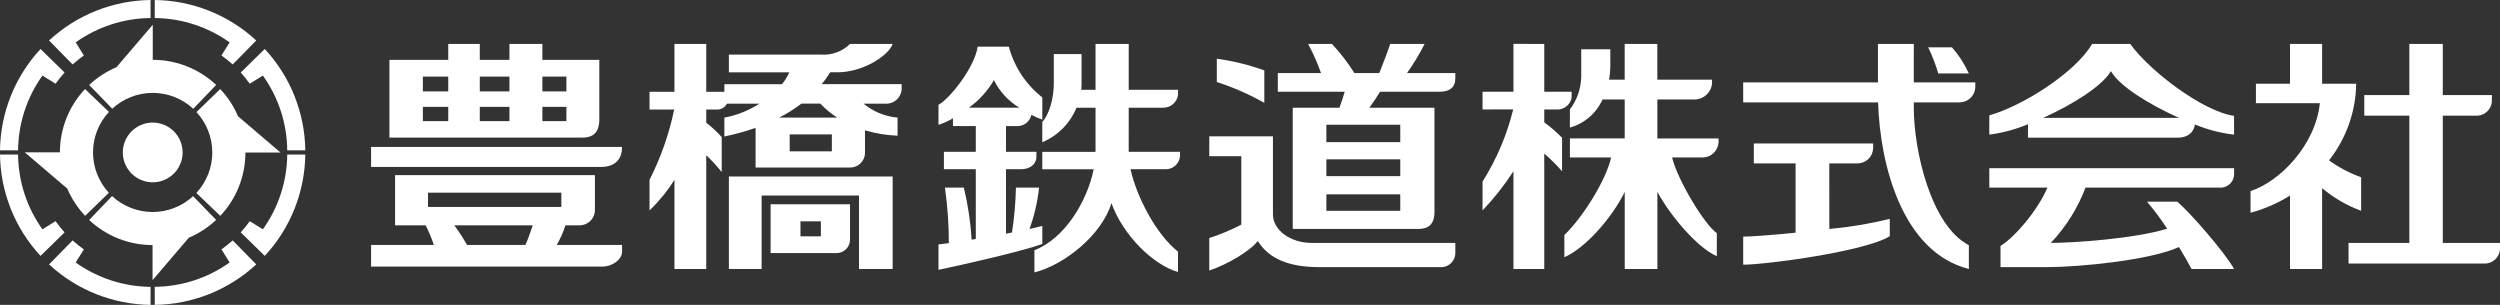 <svg width="328" height="40" viewBox="0 0 328 40" fill="none" xmlns="http://www.w3.org/2000/svg">
<rect x="0" y="0" width="328" height="40" fill="#333333" stroke="none"/>
<path d="M78.63 15.69V7.856H71.161V5.766H66.839V7.855H62.949V5.766H58.811V7.855H51.093V18.05H76.451C78.236 18.05 78.63 16.873 78.63 15.69ZM58.811 15.893H55.478V14.023H58.811V15.893ZM58.811 11.991H55.478V10.049H58.811V11.991ZM66.839 15.893H62.949V14.023H66.839V15.893ZM66.839 11.991H62.949V10.049H66.839V11.991ZM74.309 15.893H71.161V14.023H74.313L74.309 15.893ZM74.309 11.991H71.161V10.049H74.313L74.309 11.991Z" fill="white"/>
<path d="M48.686 21.899H78.857C80.561 21.899 81.612 21.032 81.612 19.274H48.686V21.899Z" fill="white"/>
<path d="M74.183 29.561H75.944C76.22 29.574 76.496 29.529 76.755 29.431C77.014 29.332 77.249 29.181 77.447 28.988C77.645 28.795 77.801 28.563 77.905 28.306C78.009 28.05 78.059 27.776 78.052 27.499V22.979H51.835V29.563H55.846C56.267 30.393 56.627 31.252 56.923 32.134H48.686V34.976C48.686 34.976 77.517 34.986 79.032 34.976C80.4 34.967 81.614 34.001 81.614 33.035V32.134H73.05C73.519 31.319 73.899 30.456 74.183 29.561ZM61.271 32.132C60.77 31.241 60.212 30.382 59.602 29.561H69.899C69.538 30.554 69.34 31.248 68.933 32.132H61.271ZM56.155 27.152V25.282H73.649V27.152H56.155Z" fill="white"/>
<path d="M101.104 33.206H109.722C109.958 33.211 110.193 33.167 110.413 33.08C110.632 32.991 110.832 32.86 111 32.694C111.167 32.527 111.3 32.329 111.39 32.11C111.48 31.892 111.524 31.657 111.522 31.421V26.797H101.104V33.206ZM105.022 29.039H107.7V31.005H105.022V29.039Z" fill="white"/>
<path d="M95.63 35.29H99.924V25.654H112.703V35.29H117.115V23.156H95.63V35.29Z" fill="white"/>
<path d="M118.296 11.623C118.296 11.296 118.296 11.04 118.296 11.04H107.815C108.218 10.548 108.586 10.029 108.916 9.485H109.871C113.24 9.485 116.592 7.291 117.118 5.762H111.526C111.027 6.254 110.427 6.634 109.768 6.876C109.109 7.118 108.406 7.217 107.705 7.164H95.63V9.491H103.559C103.309 10.051 102.983 10.574 102.591 11.046H95.039V12.046H92.659V5.766H88.486V12.046H85.218V14.367H88.453C87.79 17.573 86.702 20.678 85.218 23.598V27.604C86.468 26.405 87.566 25.058 88.486 23.591V35.291H92.659V20.364C93.387 21.052 94.065 21.791 94.688 22.575V17.984C94.072 17.295 93.393 16.667 92.659 16.106V14.367H93.928C94.218 14.401 94.511 14.345 94.769 14.208C95.026 14.071 95.236 13.859 95.37 13.6H99.626C98.231 14.506 96.672 15.129 95.036 15.433V17.905C96.425 17.622 97.794 17.244 99.131 16.774V21.983H111.578C112.077 21.973 112.554 21.773 112.91 21.422C113.266 21.072 113.473 20.598 113.488 20.099V17.099C114.878 17.51 116.313 17.747 117.761 17.804V15.431C116.12 15.281 114.562 14.643 113.29 13.597C114.834 13.597 115.904 13.597 116.141 13.597C116.414 13.617 116.689 13.581 116.947 13.491C117.206 13.401 117.443 13.259 117.645 13.074C117.846 12.889 118.008 12.665 118.12 12.416C118.232 12.166 118.292 11.896 118.296 11.623ZM109.139 19.851H103.606V17.631H109.139V19.851ZM102.244 15.428C103.263 14.903 104.235 14.29 105.148 13.595H107.623C108.287 14.291 109.032 14.907 109.84 15.428H102.244Z" fill="white"/>
<path d="M136.753 29.642C136.282 29.767 135.713 29.901 135.075 30.04C135.706 28.287 136.126 26.465 136.327 24.613H133.291C133.247 26.588 133.074 28.558 132.773 30.51L131.986 30.66V22.202H133.949C135.134 22.202 135.977 21.555 135.977 20.567V19.919H131.986V16.541H133.289C133.749 16.587 134.209 16.463 134.583 16.192C134.957 15.921 135.219 15.522 135.317 15.071C135.781 15.311 136.26 15.519 136.752 15.696V12.785C134.604 11.097 133.063 8.76 132.357 6.124H128.272C127.865 8.867 124.595 12.963 123.13 13.75V16.381C123.792 16.165 124.429 15.877 125.028 15.523V16.541H128.024V19.919H123.84V22.201H128.024V31.357L127.484 31.446C127.339 29.142 126.995 26.856 126.457 24.612H123.973C124.318 27.026 124.491 29.461 124.489 31.9C123.927 31.977 123.463 32.035 123.131 32.067V35.4C126.195 34.764 134.059 32.983 136.753 32.009V29.642ZM127.112 14.13C128.456 13.173 129.577 11.937 130.401 10.508C131.144 12.009 132.303 13.266 133.739 14.13H127.112Z" fill="white"/>
<path d="M148.088 14.131H152.54C153.03 14.154 153.511 13.991 153.886 13.674C154.26 13.358 154.5 12.911 154.557 12.424V11.785H148.088V5.766H143.734V11.784H141.855C141.886 11.499 141.901 11.213 141.901 10.926V7.092H138.26V10.926C138.26 12.875 137.681 14.968 136.749 16V18.659C138.784 17.802 140.397 16.175 141.235 14.134H143.734V19.923H136.749V22.205H143.49C142.651 26.391 139.705 31.297 135.715 32.828V35.744C139.711 34.723 144.577 30.788 145.822 26.639C147.302 30.846 151.354 34.806 154.554 35.682V33.011C151.696 30.776 149.112 25.809 148.327 22.2H152.81C153.292 22.236 153.769 22.086 154.142 21.78C154.516 21.474 154.756 21.035 154.813 20.556V19.917H148.086L148.088 14.131Z" fill="white"/>
<path d="M165.879 9.239C163.862 8.508 161.773 7.995 159.647 7.708V10.76C161.811 11.46 163.899 12.376 165.879 13.496V9.239Z" fill="white"/>
<path d="M167.01 28.114V17.884H158.657V20.49H162.859V29.47C161.511 30.174 160.105 30.764 158.657 31.232V35.488C161.151 34.679 164.204 32.777 165.018 31.614C166.424 33.865 168.961 35.048 173.102 35.048H188.924C189.188 35.069 189.452 35.033 189.7 34.944C189.949 34.855 190.176 34.715 190.366 34.532C190.556 34.349 190.705 34.128 190.804 33.884C190.902 33.639 190.948 33.377 190.938 33.114V31.873H172.1C169.362 31.873 167.01 30.244 167.01 28.114Z" fill="white"/>
<path d="M186.909 5.766H182.391C182.16 6.497 181.551 8.124 180.963 9.582H177.694C176.838 8.219 175.853 6.942 174.754 5.766H171.634C172.287 6.995 172.849 8.271 173.317 9.582H167.65V12.033H176.429C176.255 12.648 175.983 13.466 175.735 14.131H169.608V30.037H186.086C187.653 30.037 188.201 29.162 188.201 27.826V14.131H179.658C180.162 13.457 180.63 12.757 181.059 12.033H188.856C190.482 12.033 190.938 11.206 190.938 10.315V9.583H184.601C185.464 8.369 186.235 7.093 186.909 5.766ZM183.716 27.66H174.02V25.493H183.716V27.66ZM183.716 23.111H174.02V20.901H183.716V23.111ZM183.716 16.369V18.648H174.02V16.369H183.716Z" fill="white"/>
<path d="M202.608 16.055V14.358H204.541C204.949 14.314 205.331 14.138 205.629 13.858C205.927 13.577 206.126 13.207 206.196 12.804V12.033H202.607V5.767L198.566 5.754V12.034H194.51V14.359L198.532 14.354C197.709 17.706 196.351 20.902 194.51 23.822V27.604C196.02 26.023 197.378 24.304 198.566 22.469V35.291H202.607V20.145C203.432 20.871 204.213 21.647 204.944 22.468V18.079C204.227 17.336 203.445 16.659 202.608 16.055Z" fill="white"/>
<path d="M217.444 13.052H222.512C223.038 13.001 223.531 12.775 223.914 12.411C224.296 12.047 224.544 11.565 224.619 11.043V10.451H217.442V5.766H213.158V10.452H211.106C211.215 9.862 211.271 9.263 211.273 8.663V6.462H207.458V10.039C207.434 11.601 206.912 13.113 205.969 14.358V16.742C206.91 16.477 207.782 16.009 208.522 15.371C209.262 14.733 209.853 13.94 210.253 13.049H213.16V18.16H205.973V20.66H211.383C210.692 23.699 207.627 28.56 205.244 30.833V33.75C207.948 32.568 211.414 28.709 213.165 25.189V35.291H217.449V25.159C218.959 28.049 222.612 32.474 225.247 33.612V30.584C223.661 29.517 220.119 23.672 219.377 20.661H223.434C223.96 20.645 224.462 20.432 224.839 20.066C225.217 19.699 225.443 19.204 225.474 18.679V18.163H217.448L217.444 13.052Z" fill="white"/>
<path d="M240.004 21.44H243.699C244.223 21.438 244.727 21.237 245.109 20.879C245.491 20.52 245.723 20.031 245.757 19.509V18.82H230.104V21.44H235.58V30.529C232.476 30.838 229.749 31.046 228.707 31.046V34.727C231.744 34.727 244.768 32.977 247.937 30.988V28.715C245.332 29.356 242.681 29.8 240.009 30.043L240.004 21.44Z" fill="white"/>
<path d="M258.315 9.642C257.748 8.396 257.002 7.24 256.1 6.21H252.978C253.514 7.315 253.958 8.463 254.304 9.642H258.315Z" fill="white"/>
<path d="M251.092 5.766H246.387V10.813H228.705V13.432H246.405C246.655 21.6 249.572 33.084 258.314 35.29V32.169C253.35 29.61 251.091 19.77 251.091 14.13V13.432H257.1C257.625 13.43 258.129 13.23 258.511 12.871C258.893 12.513 259.124 12.023 259.159 11.5V10.813H251.087L251.092 5.766Z" fill="white"/>
<path d="M279.49 5.766H274.483C272.213 9.642 265.135 13.997 260.997 15.131V17.664C262.742 17.436 264.448 16.977 266.071 16.298V18.064H285.691C287.33 18.064 287.903 17.053 287.962 16.324C289.606 17.008 291.338 17.459 293.108 17.664V15.197C289.104 14.664 282.028 9.33 279.49 5.766ZM268.064 15.463C271.946 13.718 275.846 11.266 276.954 9.33C278.006 11.252 281.956 13.713 285.884 15.463H268.064Z" fill="white"/>
<path d="M260.998 24.613H268.631C267.256 27.744 264.328 31.114 262.467 32.265V35.047H268.552C272.848 35.047 282.047 34.144 285.874 32.417C286.552 33.513 287.146 34.54 287.528 35.289H293.111C291.854 33.031 287.236 27.778 285.665 26.463H281.685C282.647 27.582 283.53 28.767 284.327 30.01C279.933 31.343 271.904 31.871 269.068 31.87C271.051 29.775 272.599 27.308 273.621 24.612H291.111C291.371 24.642 291.635 24.616 291.884 24.533C292.132 24.451 292.36 24.316 292.551 24.137C292.741 23.957 292.891 23.739 292.988 23.496C293.085 23.253 293.129 22.992 293.114 22.731V22.065H260.998V24.613Z" fill="white"/>
<path d="M309.781 23.258C308.279 22.719 306.86 21.972 305.566 21.04C307.829 18.171 309.083 14.637 309.132 10.985H304.661V5.766H300.448V10.984H295.977V13.541H304.366C303.776 19.125 299.01 23.884 295.269 25.064V27.915C297.099 27.423 298.845 26.661 300.449 25.654V35.289H304.662V24.688C306.184 25.965 307.916 26.969 309.781 27.655V23.258Z" fill="white"/>
<path d="M320.494 31.872V15.178H324.815C325.093 15.194 325.372 15.151 325.633 15.053C325.894 14.955 326.131 14.804 326.331 14.609C326.53 14.415 326.687 14.181 326.791 13.922C326.895 13.664 326.944 13.387 326.936 13.109V12.47H320.495V5.766H316.105V12.47H310.196V15.178H316.105V31.872H308.13V34.577H325.877C326.156 34.592 326.434 34.55 326.695 34.452C326.957 34.354 327.194 34.203 327.394 34.008C327.593 33.814 327.75 33.58 327.854 33.322C327.959 33.063 328.008 32.786 327.999 32.508V31.869L320.494 31.872Z" fill="white"/>
<path d="M23.96 20C23.96 20.774 23.73 21.532 23.299 22.176C22.868 22.82 22.255 23.322 21.538 23.619C20.822 23.915 20.033 23.993 19.272 23.841C18.511 23.69 17.812 23.317 17.263 22.769C16.715 22.222 16.341 21.524 16.19 20.764C16.038 20.004 16.116 19.216 16.413 18.501C16.71 17.785 17.213 17.173 17.858 16.743C18.503 16.312 19.261 16.082 20.037 16.082C21.077 16.082 22.075 16.495 22.811 17.23C23.546 17.964 23.96 18.961 23.96 20Z" fill="white"/>
<path d="M19.752 0C14.808 0.062 10.063 1.955 6.437 5.312L9.525 8.458C9.995 8.039 10.488 7.645 11.001 7.279L9.928 5.56C12.797 3.514 16.228 2.399 19.754 2.365L19.752 0Z" fill="white"/>
<path d="M20.304 0C25.248 0.062 29.993 1.955 33.619 5.312L30.53 8.458C30.06 8.039 29.568 7.645 29.055 7.279L30.127 5.56C27.258 3.514 23.827 2.399 20.301 2.365L20.304 0Z" fill="white"/>
<path d="M19.752 40C14.808 39.938 10.063 38.046 6.437 34.689L9.525 31.542C9.996 31.962 10.488 32.356 11.001 32.722L9.928 34.441C12.797 36.487 16.228 37.603 19.754 37.636L19.752 40Z" fill="white"/>
<path d="M20.304 40C25.248 39.938 29.993 38.046 33.619 34.689L30.53 31.542C30.06 31.961 29.568 32.353 29.056 32.719L30.128 34.438C27.259 36.484 23.828 37.599 20.302 37.632L20.304 40Z" fill="white"/>
<path d="M0 20.276C0.062 25.214 1.957 29.952 5.319 33.573L8.47 30.489C8.049 30.02 7.655 29.528 7.288 29.016L5.567 30.087C3.519 27.221 2.404 23.796 2.372 20.276H0Z" fill="white"/>
<path d="M0 19.724C0.062 14.787 1.957 10.049 5.319 6.428L8.47 9.512C8.05 9.982 7.655 10.473 7.288 10.985L5.567 9.914C3.52 12.78 2.404 16.204 2.372 19.724H0Z" fill="white"/>
<path d="M40.056 20.276C39.994 25.214 38.099 29.952 34.737 33.573L31.586 30.489C32.006 30.02 32.401 29.528 32.768 29.016L34.489 30.087C36.538 27.221 37.655 23.796 37.687 20.275L40.056 20.276Z" fill="white"/>
<path d="M40.056 19.724C39.994 14.787 38.099 10.049 34.737 6.428L31.586 9.512C32.006 9.982 32.401 10.473 32.768 10.985L34.489 9.914C36.538 12.78 37.654 16.205 37.687 19.726L40.056 19.724Z" fill="white"/>
<path d="M20.043 7.849V3.245L15.281 8.816C13.959 9.377 12.746 10.167 11.699 11.15L14.726 14.263C16.173 12.926 18.072 12.185 20.043 12.187C22.014 12.189 23.911 12.935 25.355 14.274L28.36 11.139C26.109 9.024 23.134 7.847 20.043 7.849Z" fill="white"/>
<path d="M20.015 32.152V36.757L24.778 31.184C26.1 30.623 27.312 29.833 28.359 28.851L25.332 25.738C23.885 27.075 21.986 27.816 20.015 27.814C18.044 27.812 16.147 27.066 14.703 25.726L11.699 28.862C13.949 30.978 16.924 32.155 20.015 32.152Z" fill="white"/>
<path d="M7.859 19.988H3.249L8.828 24.743C9.39 26.063 10.181 27.274 11.165 28.319L14.283 25.296C12.944 23.851 12.201 21.955 12.204 19.987C12.206 18.018 12.953 16.124 14.294 14.682L11.154 11.682C9.036 13.93 7.857 16.901 7.859 19.988Z" fill="white"/>
<path d="M32.198 20.014H36.808L31.229 15.258C30.667 13.938 29.876 12.727 28.892 11.682L25.775 14.705C27.113 16.149 27.856 18.046 27.854 20.014C27.851 21.983 27.104 23.877 25.762 25.319L28.903 28.32C31.022 26.072 32.2 23.101 32.198 20.014Z" fill="white"/>
</svg>
